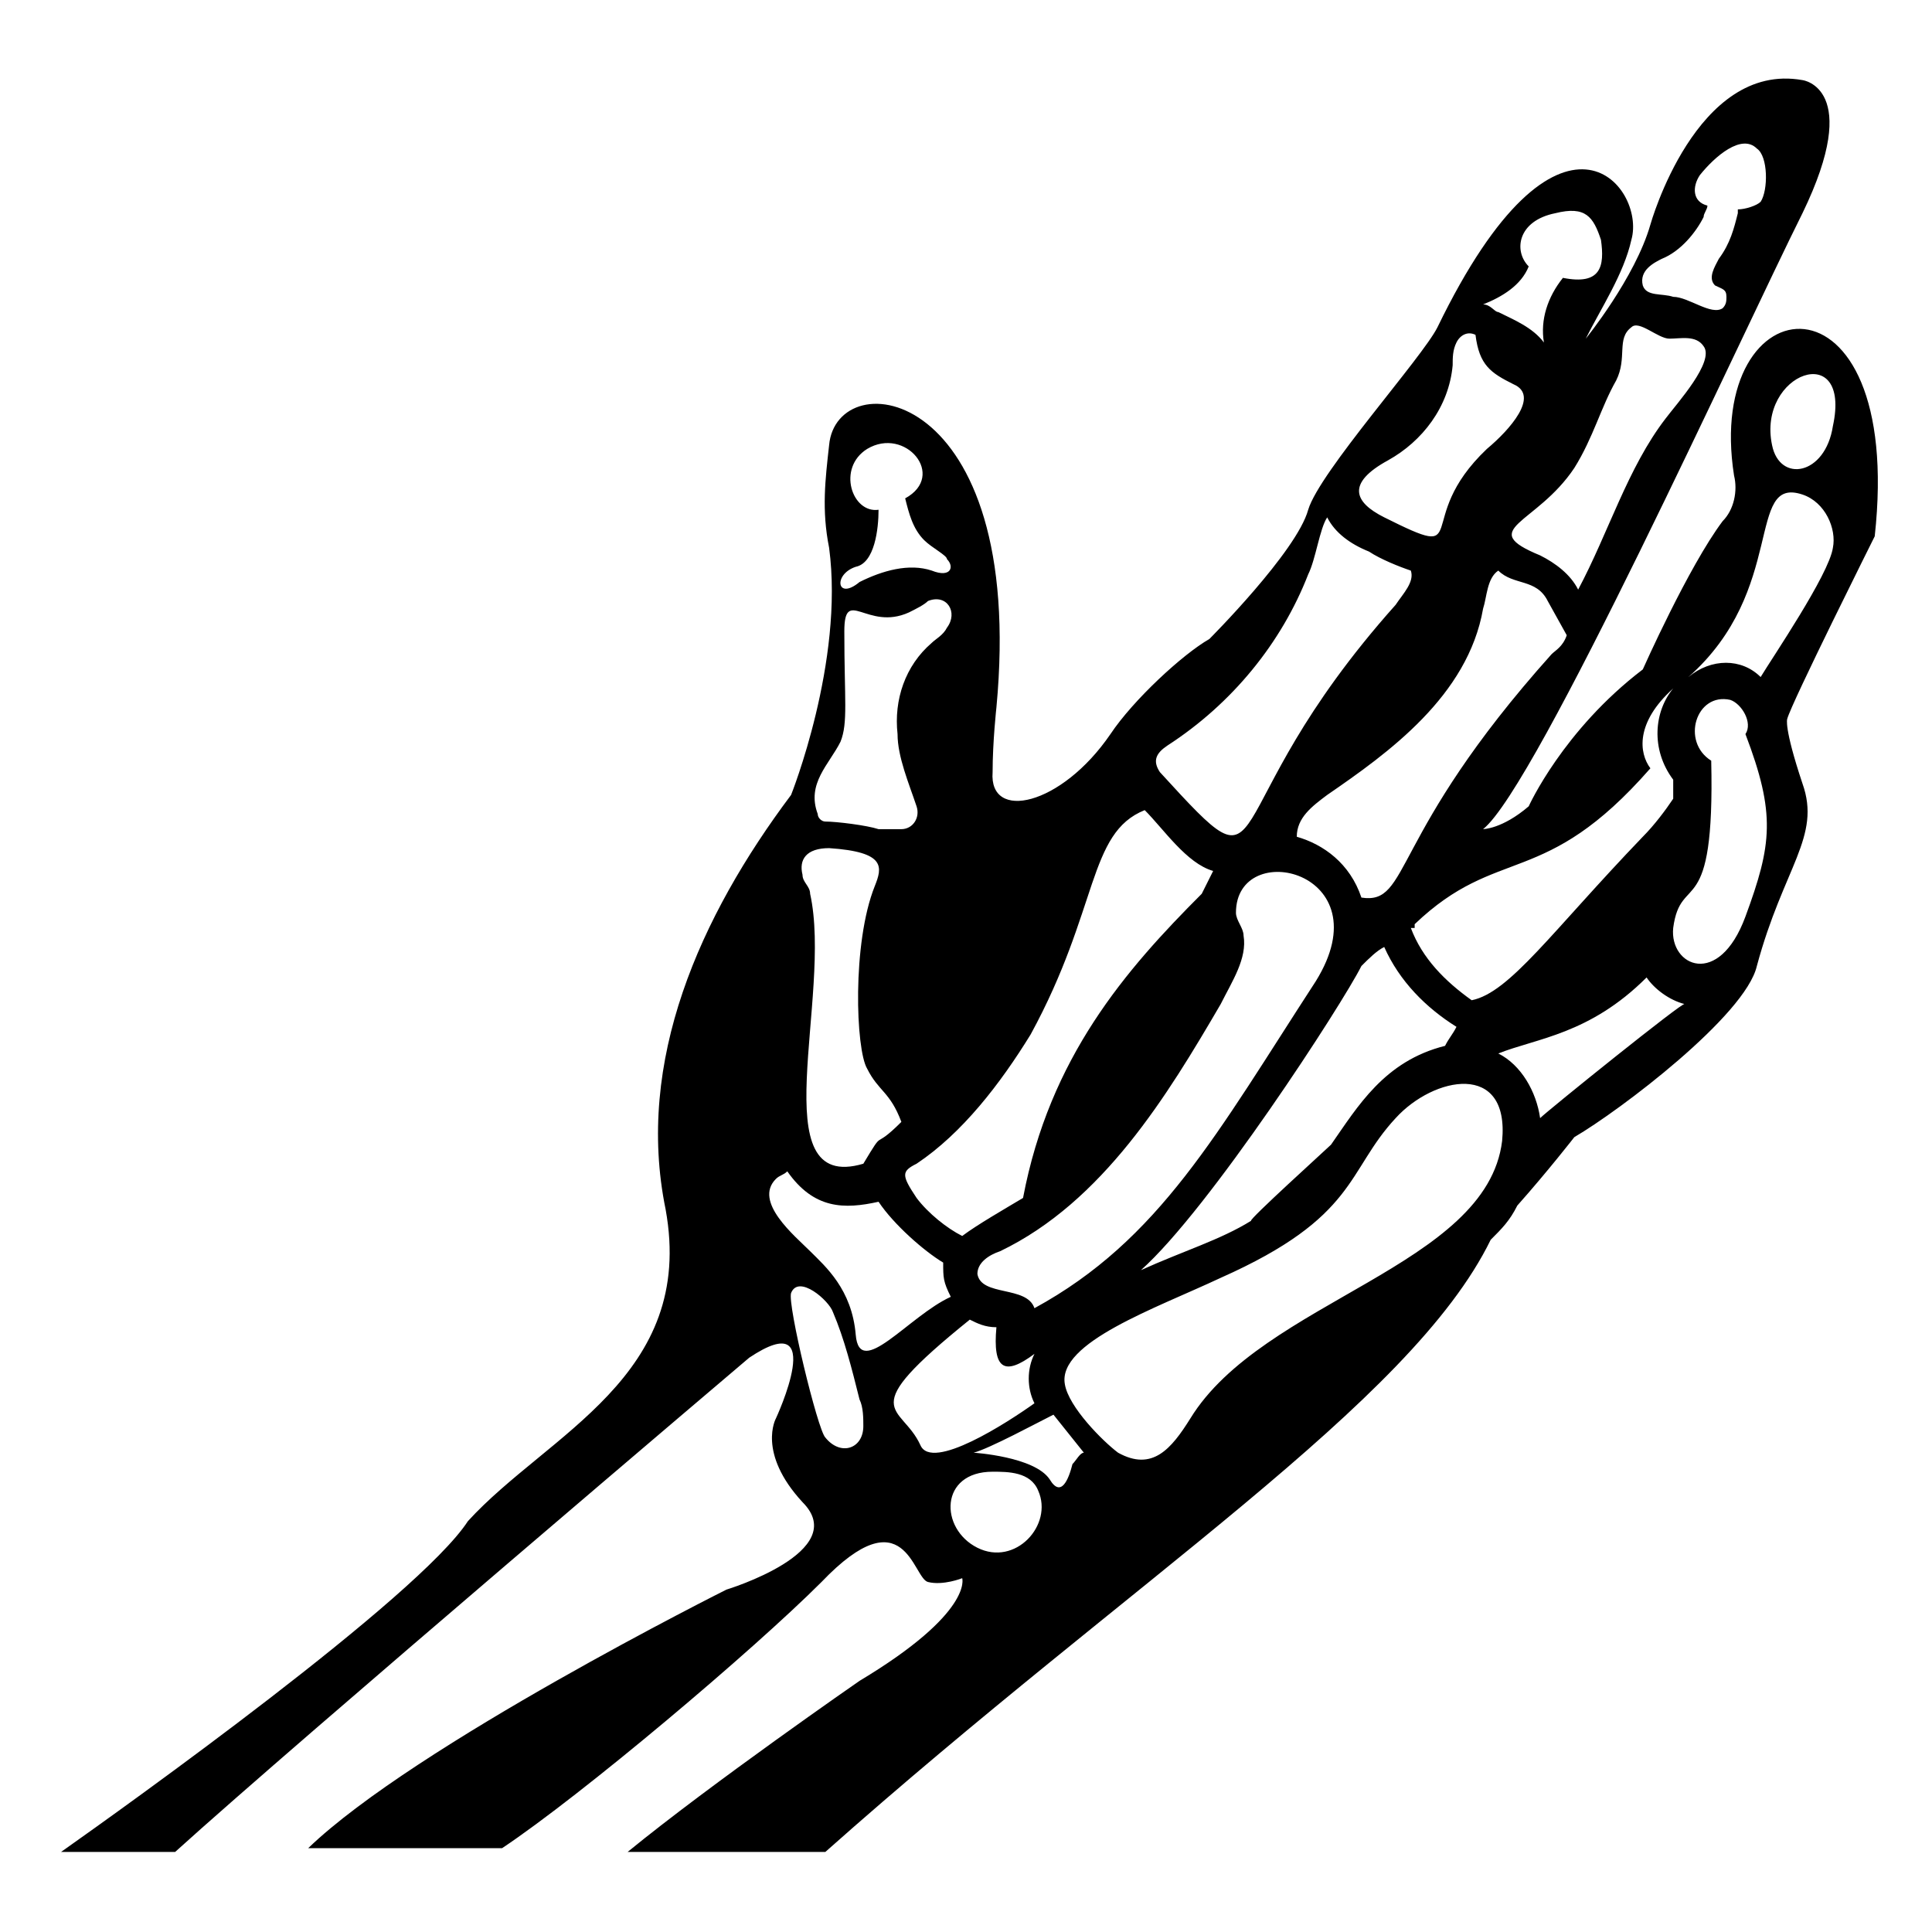 <?xml version="1.0" encoding="UTF-8"?>
<!-- Uploaded to: ICON Repo, www.svgrepo.com, Generator: ICON Repo Mixer Tools -->
<svg fill="#000000" width="800px" height="800px" version="1.1" viewBox="144 144 512 512" xmlns="http://www.w3.org/2000/svg">
 <path d="m640.82 286.14c8.062-73.555-45.344-67.512-37.281-16.121 1.008 4.031 0 9.07-3.023 12.09-9.07 12.09-21.16 39.297-21.16 39.297-21.16 16.121-30.23 36.273-30.23 36.273-7.055 6.047-12.09 6.047-12.09 6.047 14.105-11.082 68.52-130.99 84.641-163.23 16.121-33.25 0-35.266 0-35.266-28.215-5.039-40.305 38.289-40.305 38.289-4.031 14.105-17.129 30.23-17.129 30.23 4.031-8.062 10.078-17.129 12.09-26.199 4.031-14.105-19.145-43.328-51.387 23.176-4.031 8.062-31.238 38.289-34.262 48.367-3.023 11.082-26.199 34.258-26.199 34.258-7.055 4.031-20.152 16.121-26.199 25.191-13.098 19.145-32.242 23.176-31.234 10.078 0-8.062 1.008-17.129 1.008-17.129 8.062-85.648-42.32-91.691-44.336-69.527-1.008 9.07-2.016 17.129 0 27.207 4.031 30.23-10.078 65.496-10.078 65.496-24.184 32.242-41.312 70.535-33.25 109.83 8.062 44.336-31.234 59.449-52.395 82.625-13.098 20.152-90.688 75.57-107.82 87.664h30.23c32.242-29.223 152.15-130.99 152.15-130.99 21.16-14.105 7.055 16.121 7.055 16.121s-5.039 9.07 7.055 22.168c13.098 13.098-20.152 23.176-20.152 23.176s-82.625 41.312-110.84 68.52h51.387c21.16-14.105 66.504-52.395 84.641-70.535 22.168-23.176 24.184-1.008 28.215 0 4.031 1.008 9.07-1.008 9.07-1.008s3.023 9.07-27.207 27.207c0 0-39.297 27.207-61.465 45.344h52.395c81.617-72.547 155.17-118.9 176.33-162.23 3.023-3.023 5.039-5.039 7.055-9.07 8.062-9.07 15.113-18.137 15.113-18.137 12.09-7.055 45.344-32.242 48.367-45.344 7.055-26.199 17.129-34.258 12.09-48.367-5.039-15.113-4.031-17.129-4.031-17.129 1.008-4.035 23.176-48.371 23.176-48.371zm-11.086-29.219c-2.016 13.098-14.105 15.113-16.121 5.039-4.031-19.148 21.16-28.215 16.121-5.039zm-48.363 90.684c-3.023-4.031-4.031-12.09 6.047-21.16-5.039 6.047-6.047 16.121 0 24.184v5.039c-2.016 3.023-5.039 7.055-8.062 10.078-24.184 25.191-35.266 41.312-45.344 43.328-7.055-5.039-13.098-11.082-16.121-19.145h1.008v-1.008c22.168-21.164 34.258-9.07 62.473-41.316zm-84.641 99.754c-1.008 1.008-22.168 20.152-21.16 20.152-8.062 5.039-18.137 8.062-29.223 13.098 18.137-16.121 53.402-70.535 58.441-80.609 2.016-2.016 4.031-4.031 6.047-5.039 4.031 9.07 11.082 16.121 19.145 21.16-1.008 2.016-2.016 3.023-3.023 5.039-16.121 4.031-23.172 16.125-30.227 26.199zm-138.04-66.5c0-2.016-2.016-3.023-2.016-5.039-1.008-4.031 1.008-7.055 7.055-7.055 15.113 1.008 14.105 5.039 12.09 10.078-6.047 15.113-5.039 43.328-2.016 48.367 3.023 6.047 6.047 6.047 9.07 14.105-8.062 8.062-4.031 1.008-10.078 11.082-27.207 8.062-8.062-44.336-14.105-71.539zm28.211 71.539c12.09-8.062 22.168-21.16 30.23-34.258 18.137-33.25 15.113-53.402 30.23-59.449 5.039 5.039 11.082 14.105 18.137 16.121-1.008 2.016-2.016 4.031-3.023 6.047-20.152 20.152-40.305 43.328-47.359 80.609-5.039 3.023-12.09 7.055-16.121 10.078-4.031-2.016-9.07-6.047-12.09-10.078-4.035-6.047-4.035-7.055-0.004-9.07zm16.121 29.223c0-3.023 3.023-5.039 6.047-6.047 27.207-13.098 44.336-41.312 58.441-65.496 3.023-6.047 7.055-12.09 6.047-18.137 0-2.016-2.016-4.031-2.016-6.047 0-20.152 39.297-11.082 21.16 18.137-26.199 40.305-41.312 68.52-74.562 86.656-2.016-6.047-14.109-3.023-15.117-9.066zm152.15-164.24c-43.328 48.367-37.281 66.504-50.383 64.488-3.023-9.07-10.078-14.105-17.129-16.121 0-5.039 4.031-8.062 8.062-11.082 16.121-11.082 37.281-26.199 41.312-49.375 1.008-3.023 1.008-8.062 4.031-10.078 4.031 4.031 10.078 2.016 13.098 8.062l5.039 9.07c-1.008 3.019-3.023 4.027-4.031 5.035zm29.223-104.79c5.039-2.016 9.07-7.055 11.082-11.082 0-1.008 1.008-2.016 1.008-3.023-4.031-1.008-4.031-5.039-2.016-8.062 4.031-5.039 11.082-11.082 15.113-7.055 3.023 2.016 3.023 11.082 1.008 14.105-1.008 1.008-4.031 2.016-6.047 2.016v1.008c-1.008 4.031-2.016 8.062-5.039 12.09-1.008 2.016-3.023 5.039-1.008 7.055 2.019 1.008 3.027 1.008 3.027 3.023 0 1.008 0 2.016-1.008 3.023-3.023 2.016-9.07-3.023-13.098-3.023-3.023-1.008-7.055 0-8.062-3.023-1.008-4.027 3.023-6.043 5.039-7.051zm-12.094 32.242c3.023-6.047 0-11.082 4.031-14.105 2.016-2.016 7.055 3.023 10.078 3.023 3.023 0 7.055-1.008 9.07 2.016 3.023 4.031-7.055 15.113-10.078 19.145-10.078 13.098-15.113 30.23-23.176 45.344-2.016-4.031-6.047-7.055-10.078-9.07-17.129-7.055-1.008-8.062 9.07-23.176 5.035-8.059 7.051-16.121 11.082-23.176zm-23.176-30.227c-4.031-4.031-3.023-12.09 7.055-14.105 8.062-2.016 10.078 1.008 12.09 7.055 1.008 7.055 0 12.09-10.078 10.078-4.031 5.039-6.047 11.082-5.039 17.129-3.019-4.035-8.059-6.051-12.086-8.066-1.008 0-2.016-2.016-4.031-2.016 5.039-2.016 10.074-5.039 12.09-10.074zm-37.281 51.387c9.07-5.039 16.121-14.105 17.129-25.191 0-2.016 0-4.031 1.008-6.047 1.008-2.016 3.023-3.023 5.039-2.016 1.008 8.062 4.031 10.078 10.078 13.098 7.055 3.023-1.008 12.09-7.055 17.129-20.152 19.145-3.023 30.23-27.207 18.137-8.059-4.023-10.074-9.062 1.008-15.109zm-58.441 75.57c17.129-11.082 30.23-27.207 37.281-45.344 2.016-4.031 3.023-12.09 5.039-15.113 2.016 4.031 6.047 7.055 11.082 9.07 3.023 2.016 8.062 4.031 11.082 5.039 1.008 3.023-2.016 6.047-4.031 9.07-50.383 56.426-30.23 79.602-62.473 44.336-2.012-3.027-1.004-5.043 2.019-7.059zm-82.625-47.355c5.039-1.008 6.047-10.078 6.047-15.113-7.055 1.008-11.082-11.082-3.023-16.121 10.078-6.047 21.16 7.055 10.078 13.098 1.008 4.031 2.016 8.062 5.039 11.082 2.016 2.016 6.047 4.031 6.047 5.039 2.016 2.016 1.008 5.039-4.031 3.023-6.047-2.016-13.098 0-19.145 3.023-6.051 5.035-7.059-2.016-1.012-4.031zm-4.031 46.352c2.016-5.039 1.008-11.082 1.008-29.223 0-12.09 6.047 0 17.129-5.039 2.016-1.008 4.031-2.016 5.039-3.023 5.039-2.016 8.062 3.023 5.039 7.055-1.008 2.016-3.023 3.023-4.031 4.031-7.055 6.047-10.078 15.113-9.07 24.184 0 6.047 3.023 13.098 5.039 19.145 1.008 3.023-1.008 6.047-4.031 6.047h-6.047c-3.023-1.008-11.082-2.016-14.105-2.016-1.008 0-2.016-1.008-2.016-2.016-3.019-8.062 3.023-13.102 6.047-19.145zm-4.031 184.39c-2.016-2.016-10.078-35.266-9.07-38.289 2.016-5.039 10.078 2.016 11.082 5.039 3.023 7.055 5.039 15.113 7.055 23.176 1.008 2.016 1.008 5.039 1.008 7.055 0.004 6.043-6.043 8.059-10.074 3.019zm8.062-27.203c-1.008-12.09-8.062-18.137-12.09-22.168-4.031-4.031-15.113-13.098-9.07-19.145 1.008-1.008 2.016-1.008 3.023-2.016 7.055 10.078 15.113 10.078 24.184 8.062 4.031 6.047 12.09 13.098 17.129 16.121 0 4.031 0 5.039 2.016 9.07-11.086 5.035-24.184 22.164-25.191 10.074zm17.129 29.219c-5.039-11.082-18.137-8.062 13.098-33.25 2.016 1.008 4.031 2.016 7.055 2.016-1.008 11.082 2.016 13.098 10.078 7.055-2.016 4.031-2.016 9.07 0 13.098-7.055 5.039-27.207 18.137-30.23 11.082zm15.113 27.207c-10.078-5.039-10.078-20.152 4.031-20.152 4.031 0 10.078 0 12.09 5.039 4.031 9.066-6.043 20.152-16.121 15.113zm19.148-18.137c-4.031-6.047-20.152-7.055-20.152-7.055 4.031-1.008 17.129-8.062 21.16-10.078l8.062 10.078c-1.008 0-2.016 2.016-3.023 3.023-1.012 4.031-3.027 9.07-6.047 4.031zm37.281-16.121c-5.039 8.062-10.078 14.105-19.145 9.07-4.031-3.023-13.098-12.09-14.105-18.137-2.016-11.082 24.184-20.152 41.312-28.215 36.273-16.121 33.25-28.215 46.352-42.32 10.078-11.082 30.23-15.113 28.215 6.047-4.035 33.25-63.484 42.316-82.629 73.555zm92.699-79.602c-1.008-7.055-5.039-14.105-11.082-17.129 10.078-4.031 24.184-5.039 39.297-20.152 2.016 3.023 6.047 6.047 10.078 7.055-0.004-1.012-36.277 28.211-38.293 30.227zm54.41-53.406c-7.055 19.145-20.152 13.098-19.145 3.023 2.016-15.113 11.082-1.008 10.078-44.336-8.062-5.039-4.031-18.137 5.039-16.121 3.023 1.008 6.047 6.047 4.031 9.07 8.059 21.16 7.051 29.219-0.004 48.363zm4.031-63.48c-5.039-5.039-13.098-5.039-19.145 0 26.199-23.176 15.113-53.402 30.23-48.367 6.047 2.016 9.07 9.07 8.062 14.105-1.012 7.059-16.125 29.227-19.148 34.262z"/>
</svg>